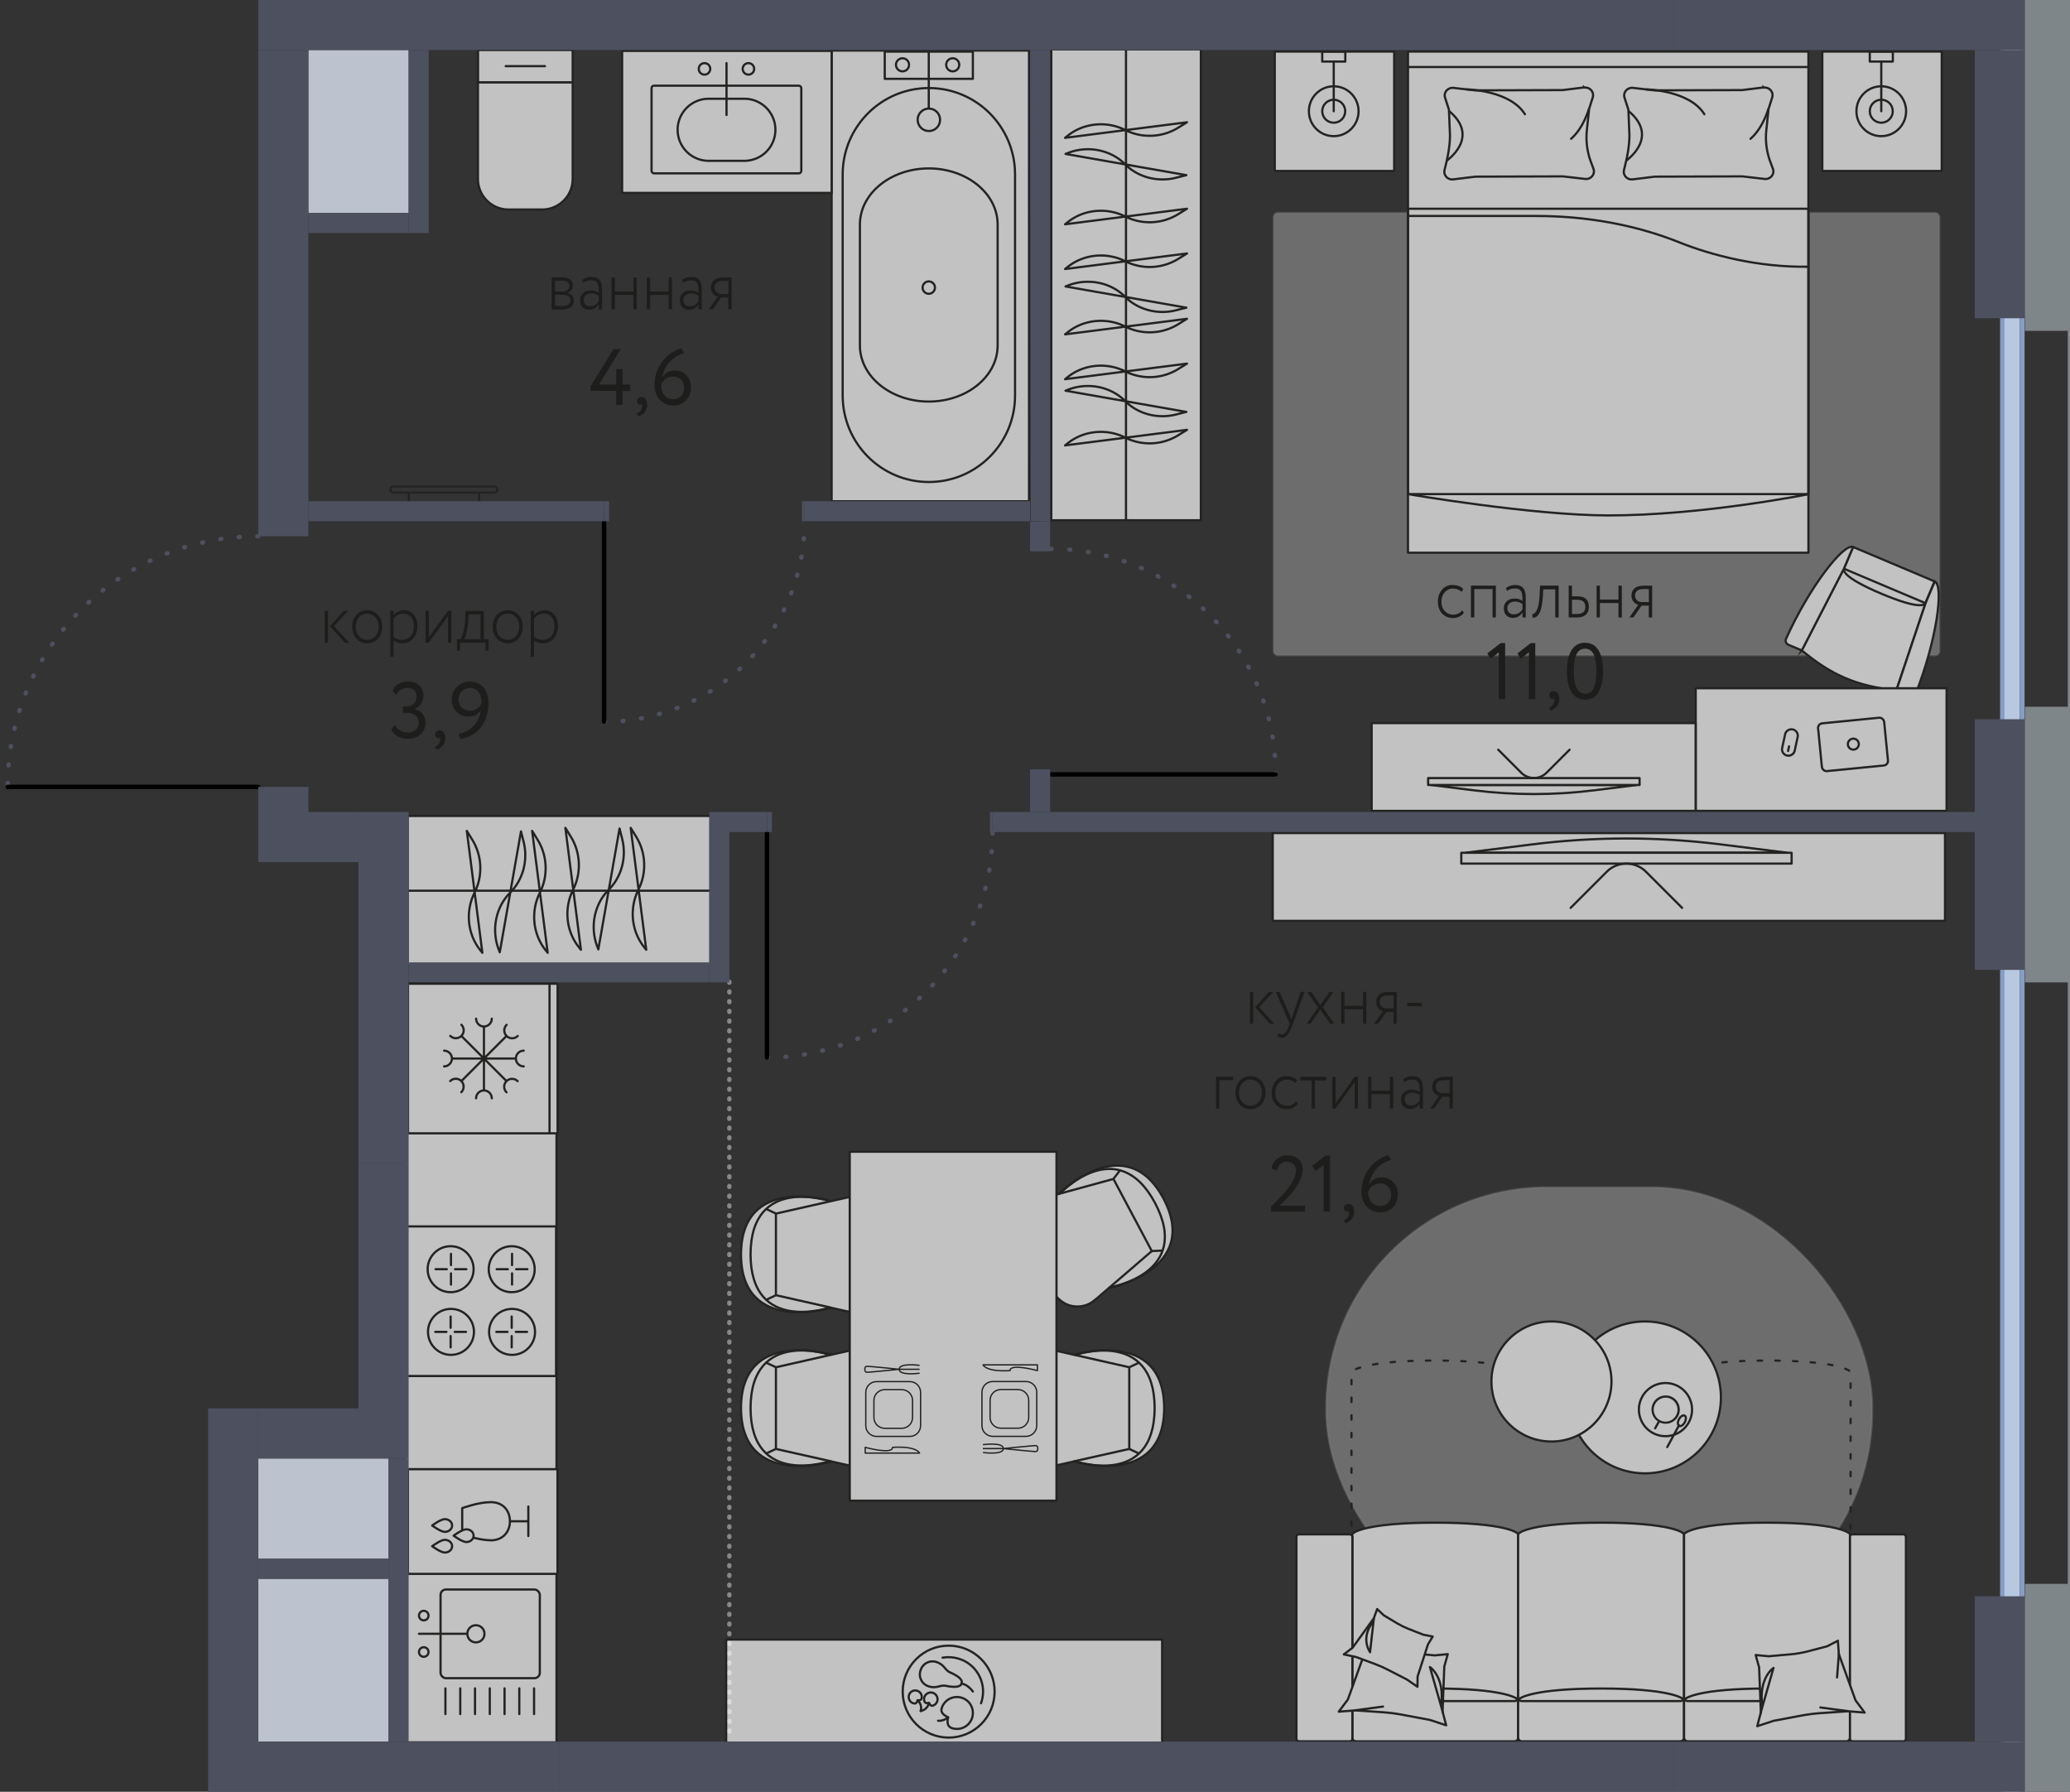 <svg version="1.1" xmlns="http://www.w3.org/2000/svg" xmlns:xlink="http://www.w3.org/1999/xlink" viewBox="192.734 391.75 234.166 202.67"><rect x="192.734" y="391.75" width="234.166" height="202.67" fill="#333333" stroke="none"/><path fill="none" stroke-width="0" d="M221.95 391.75v57.264l-29.216.97v31.841l29.216 1.358v6.077h11.34v61.79h-17.01v43.37H426.9V391.75H221.95z"></path><path fill="none" stroke-width="0" d="M310.98 395.7h-84.77v53.29h-.3v36.32h11.33v105.16h182.37V395.7H310.98z"></path><clipPath id="a"><path fill="none" stroke-width="0" d="M221.95 391.75v57.264l-29.216.97v31.841l29.216 1.358v6.077h11.34v61.79h-17.01v43.37H426.9V391.75H221.95z"></path></clipPath><g data-name="Layer 1" clip-path="url(#a)"><path fill="none" stroke="#878787" stroke-dasharray="0 0 0 0 0 0 .1 1" stroke-linecap="round" stroke-linejoin="round" stroke-width=".5" d="M275.24 502.8v85.67" data-name="зоны"></path><g data-name="мебель" opacity=".7"><g data-name="ковры" fill="#fff" stroke="#9d9d9c" stroke-miterlimit="10" stroke-width=".25"><rect x="342.77" y="526.06" width="61.75" height="50.23" rx="24.92" ry="24.92" opacity=".4"></rect><rect x="336.83" y="415.85" width="75.28" height="50.01" rx=".46" ry=".46" opacity=".4"></rect></g><g data-name="мебель-2"><path fill="#fff" stroke="#1d1d1b" stroke-miterlimit="10" stroke-width=".25" d="M311.66 397.33h16.92v53.27h-16.92z"></path><path fill="none" stroke="#1d1d1b" stroke-miterlimit="10" stroke-width=".25" d="M320.11 450.59v-53.27"></path><path d="m313.27 435.94 13.67 2.4-1.19.3c-2.07.52-4.29-.07-5.73-1.52h0c-1.61-1.63-4.17-2.15-6.39-1.32l-.36.14Zm-.05-1.3 13.79-1.76-1.02.63a6.164 6.164 0 0 1-5.96.25h0c-2.1-1.06-4.71-.81-6.51.64l-.3.24h0Zm0 7.49 13.79-1.76-1.02.63a6.164 6.164 0 0 1-5.96.25h0c-2.1-1.06-4.71-.81-6.51.64l-.3.24h0Zm0-12.56 13.79-1.76-1.02.63a6.164 6.164 0 0 1-5.96.25h0c-2.1-1.06-4.71-.81-6.51.64l-.3.24h0Zm.05-5.42 13.67 2.4-1.19.3c-2.07.52-4.29-.07-5.73-1.52h0c-1.61-1.63-4.17-2.15-6.39-1.32l-.36.14Zm0-14.99 13.67 2.4-1.19.3c-2.07.52-4.29-.07-5.73-1.52h0c-1.61-1.63-4.17-2.15-6.39-1.32l-.36.14Zm-.05-1.82 13.79-1.76-1.02.63a6.164 6.164 0 0 1-5.96.25h0c-2.1-1.06-4.71-.81-6.51.64l-.3.24h0Zm0 14.84 13.79-1.76-1.02.63a6.164 6.164 0 0 1-5.96.25h0c-2.1-1.06-4.71-.81-6.51.64l-.3.24h0Zm0-5.06 13.79-1.76-1.02.63a6.164 6.164 0 0 1-5.96.25h0c-2.1-1.06-4.71-.81-6.51.64l-.3.24h0Z" fill="#fff" stroke="#1d1d1b" stroke-linecap="round" stroke-linejoin="round" stroke-width=".25"></path><path fill="#fff" stroke="#1d1d1b" stroke-miterlimit="10" stroke-width=".25" d="M216.32 489.41h16.92v61.52h-16.92z"></path><path fill="none" stroke="#1d1d1b" stroke-miterlimit="10" stroke-width=".25" d="M224.78 489.41v61.52"></path><path d="m231.62 508.32-13.67-2.4 1.19-.3c2.07-.52 4.29.07 5.73 1.52h0c1.61 1.63 4.17 2.15 6.39 1.32l.36-.14Zm.06 1.3-13.79 1.76 1.02-.63c1.78-1.1 4.08-1.2 5.96-.25h0c2.1 1.06 4.71.81 6.51-.64l.3-.24h0Zm0-7.5-13.79 1.76 1.02-.63c1.78-1.1 4.08-1.2 5.96-.25h0c2.1 1.06 4.71.81 6.51-.64l.3-.24h0Zm0 12.57-13.79 1.76 1.02-.63c1.78-1.1 4.08-1.2 5.96-.25h0c2.1 1.06 4.71.81 6.51-.64l.3-.24h0Zm-.06 5.42-13.67-2.4 1.19-.3c2.07-.52 4.29.07 5.73 1.52h0c1.61 1.63 4.17 2.15 6.39 1.32l.36-.14Zm0 14.98-13.67-2.4 1.19-.3c2.07-.52 4.29.07 5.73 1.52h0c1.61 1.63 4.17 2.15 6.39 1.32l.36-.14Zm.06 1.83-13.79 1.76 1.02-.63c1.78-1.1 4.08-1.2 5.96-.25h0c2.1 1.06 4.71.81 6.51-.64l.3-.24h0Zm0-14.85-13.79 1.76 1.02-.63c1.78-1.1 4.08-1.2 5.96-.25h0c2.1 1.06 4.71.81 6.51-.64l.3-.24h0Zm0 5.07-13.79 1.76 1.02-.63c1.78-1.1 4.08-1.2 5.96-.25h0c2.1 1.06 4.71.81 6.51-.64l.3-.24h0Z" fill="#fff" stroke="#1d1d1b" stroke-linecap="round" stroke-linejoin="round" stroke-width=".25"></path><path fill="#fff" stroke="#1d1d1b" stroke-linejoin="round" stroke-width=".25" d="M352.01 397.58h45.3v56.69h-45.3z"></path><path fill="none" stroke="#1d1d1b" stroke-miterlimit="10" stroke-width=".25" d="M352.01 415.36h45.3v32.28h-45.3z"></path><path d="m392.23 401.64-2.43.3h-.11l-9.69.03h-.11l-2.43-.28c-.64-.07-1.15.52-.95 1.12l.4 1.24c.03.08.04.17.04.26l.11 2.71c0 1.27-.25 2.5-.56 3.73l-.05.22c-.15.59.35 1.14.97 1.07l2.51-.31h.11l9.69-.03h.11l2.51.29c.62.07 1.12-.48.97-1.07l-.31-.84a7.921 7.921 0 0 1-.46-3.64c.11-1.06.23-2.17.23-2.17 0-.09.01-.17.04-.26l.39-1.24c.19-.6-.32-1.19-.96-1.11l-.02-.02Z" fill="#fff" stroke="#1d1d1b" stroke-miterlimit="10" stroke-width=".25"></path><path d="M378.97 401.86s4.88.09 6.57 2.81" fill="none" stroke="#1d1d1b" stroke-linecap="round" stroke-miterlimit="10" stroke-width=".25"></path><path d="M376.68 409.93s3.87-2.65.27-5.63" fill="none" stroke="#1d1d1b" stroke-miterlimit="10" stroke-width=".25"></path><path d="M392.76 404.12s-.59 2.1-2 3.33" fill="none" stroke="#1d1d1b" stroke-linecap="round" stroke-miterlimit="10" stroke-width=".25"></path><path d="m371.93 401.64-2.43.3h-.11l-9.69.03h-.11l-2.43-.28c-.64-.07-1.15.52-.95 1.12l.4 1.24c.03.08.04.17.04.26l.11 2.71c0 1.27-.25 2.5-.56 3.73l-.05.22c-.15.59.35 1.14.97 1.07l2.51-.31h.11l9.69-.03h.11l2.51.29c.62.07 1.12-.48.97-1.07l-.31-.84a7.921 7.921 0 0 1-.46-3.64c.11-1.06.23-2.17.23-2.17 0-.09.01-.17.04-.26l.39-1.24c.19-.6-.32-1.19-.96-1.11l-.02-.02Z" fill="#fff" stroke="#1d1d1b" stroke-miterlimit="10" stroke-width=".25"></path><path d="M358.67 401.86s4.88.09 6.57 2.81" fill="none" stroke="#1d1d1b" stroke-linecap="round" stroke-miterlimit="10" stroke-width=".25"></path><path d="M356.38 409.93s3.87-2.65.27-5.63" fill="none" stroke="#1d1d1b" stroke-miterlimit="10" stroke-width=".25"></path><path d="M372.46 404.12s-.59 2.1-2 3.33" fill="none" stroke="#1d1d1b" stroke-linecap="round" stroke-miterlimit="10" stroke-width=".25"></path><path d="M397.36 421.92c-5.74.09-11.05-1.31-14.66-2.76-4.99-2-10.55-2.98-16.16-2.98h-14.53m0-16.85h45.3m-45.3 48.31s14 2.4 22.65 2.41c10.65.01 22.7-2.41 22.7-2.41" fill="none" stroke="#1d1d1b" stroke-miterlimit="10" stroke-width=".25"></path><path fill="#fff" stroke="#1d1d1b" stroke-linejoin="round" stroke-width=".25" d="M398.88 397.58h13.51v13.51h-13.51z"></path><ellipse cx="405.55" cy="404.33" rx="2.81" ry="2.82" fill="none" stroke="#1d1d1b" stroke-miterlimit="10" stroke-width=".25"></ellipse><circle cx="405.55" cy="404.33" r="1.3" fill="none" stroke="#1d1d1b" stroke-miterlimit="10" stroke-width=".25"></circle><path fill="none" stroke="#1d1d1b" stroke-linecap="round" stroke-linejoin="round" stroke-width=".25" d="M405.55 398.71v5.62"></path><path fill="none" stroke="#1d1d1b" stroke-linejoin="round" stroke-width=".25" d="M404.25 397.58h2.61v1.13h-2.61z"></path><path fill="#fff" stroke="#1d1d1b" stroke-linejoin="round" stroke-width=".25" d="M336.94 397.58h13.51v13.51h-13.51z"></path><ellipse cx="343.61" cy="404.33" rx="2.81" ry="2.82" fill="none" stroke="#1d1d1b" stroke-miterlimit="10" stroke-width=".25"></ellipse><circle cx="343.61" cy="404.33" r="1.3" fill="none" stroke="#1d1d1b" stroke-miterlimit="10" stroke-width=".25"></circle><path fill="none" stroke="#1d1d1b" stroke-linecap="round" stroke-linejoin="round" stroke-width=".25" d="M343.61 398.71v5.62"></path><path fill="none" stroke="#1d1d1b" stroke-linejoin="round" stroke-width=".25" d="M342.31 397.58h2.61v1.13h-2.61z"></path><path fill="#fff" stroke="#1d1d1b" stroke-miterlimit="10" stroke-width=".25" d="M238.85 484.04h34.25v16.92h-34.25z"></path><path fill="none" stroke="#1d1d1b" stroke-miterlimit="10" stroke-width=".25" d="M273.1 492.5h-34.25"></path><path d="m265.84 499.18-1.76-13.79.63 1.02c1.1 1.78 1.2 4.08.25 5.96-1.06 2.1-.81 4.71.64 6.51l.24.3Zm-5.42-.05 2.4-13.67.3 1.19c.52 2.07-.07 4.29-1.52 5.73-1.62 1.61-2.15 4.17-1.32 6.39l.14.36Zm-1.97.05-1.76-13.79.63 1.02c1.1 1.78 1.2 4.08.25 5.96-1.06 2.1-.81 4.71.64 6.51l.24.3Zm-3.76.34-1.76-13.79.63 1.02c1.1 1.78 1.2 4.08.25 5.96-1.06 2.1-.81 4.71.64 6.51l.24.3Zm-5.42-.06 2.4-13.67.3 1.19c.52 2.07-.07 4.29-1.52 5.73-1.62 1.61-2.15 4.17-1.32 6.39l.14.36Zm-1.97.06-1.76-13.79.63 1.02c1.1 1.78 1.2 4.08.25 5.96-1.06 2.1-.81 4.71.64 6.51l.24.3Z" fill="#fff" stroke="#1d1d1b" stroke-linejoin="round" stroke-width=".25"></path><path d="M345.72 588.28c0 .24.19.43.42.43h17.93c.23 0 .42-.19.42-.43v-4.21s-.02-.06-.07-.11c.04-.07.07-.14.07-.23v-18.42c0-.24-1.66-1.33-9.38-1.33s-9.38 1.09-9.38 1.33v18.42c0 .08.03.16.07.23-.05.04-.07.08-.07.11v4.21h-.01Z" fill="#fff" stroke-width="0"></path><path d="M355.1 563.98c7.72 0 9.38 1.09 9.38 1.33v18.42c0 .24-.19.43-.42.43h-17.93c-.23 0-.42-.19-.42-.43v-18.42c0-.24 1.66-1.33 9.38-1.33h.01Z" fill="none" stroke="#1d1d1b" stroke-miterlimit="10" stroke-width=".25"></path><path d="M355.1 582.74c7.72 0 9.38 1.09 9.38 1.33v4.21c0 .24-.19.43-.42.43h-17.93c-.23 0-.42-.19-.42-.43v-4.21c0-.24 1.66-1.33 9.38-1.33h.01Z" fill="none" stroke="#1d1d1b" stroke-miterlimit="10" stroke-width=".25"></path><path d="M364.48 588.28c0 .24.19.43.42.43h17.93c.23 0 .42-.19.42-.43v-4.21s-.02-.06-.07-.11c.04-.07.07-.14.07-.23v-18.42c0-.24-1.66-1.33-9.38-1.33s-9.38 1.09-9.38 1.33v18.42c0 .08.03.16.07.23-.05.04-.07.08-.07.11v4.21h-.01Z" fill="#fff" stroke-width="0"></path><path d="M373.86 563.98c7.72 0 9.38 1.09 9.38 1.33v18.42c0 .24-.19.43-.42.43h-17.93c-.23 0-.42-.19-.42-.43v-18.42c0-.24 1.66-1.33 9.38-1.33h.01Z" fill="none" stroke="#1d1d1b" stroke-miterlimit="10" stroke-width=".25"></path><path d="M373.86 582.74c7.72 0 9.38 1.09 9.38 1.33v4.21c0 .24-.19.43-.42.43h-17.93c-.23 0-.42-.19-.42-.43v-4.21c0-.24 1.66-1.33 9.38-1.33h.01Z" fill="none" stroke="#1d1d1b" stroke-miterlimit="10" stroke-width=".25"></path><path d="M383.25 588.28c0 .24.19.43.42.43h17.93c.23 0 .42-.19.42-.43v-4.21s-.02-.06-.07-.11c.04-.07.07-.14.07-.23v-18.42c0-.24-1.66-1.33-9.38-1.33s-9.38 1.09-9.38 1.33v18.42c0 .08.03.16.07.23-.05.04-.07.08-.07.11v4.21h-.01Z" fill="#fff" stroke-width="0"></path><path d="M392.63 563.98c7.72 0 9.38 1.09 9.38 1.33v18.42c0 .24-.19.43-.42.43h-17.93c-.23 0-.42-.19-.42-.43v-18.42c0-.24 1.66-1.33 9.38-1.33h.01Z" fill="none" stroke="#1d1d1b" stroke-miterlimit="10" stroke-width=".25"></path><path d="M392.63 582.74c7.72 0 9.38 1.09 9.38 1.33v4.21c0 .24-.19.43-.42.43h-17.93c-.23 0-.42-.19-.42-.43v-4.21c0-.24 1.66-1.33 9.38-1.33h.01Z" fill="none" stroke="#1d1d1b" stroke-miterlimit="10" stroke-width=".25"></path><rect x="402.01" y="565.3" width="6.33" height="23.41" rx=".28" ry=".28" fill="#fff" stroke="#1d1d1b" stroke-miterlimit="10" stroke-width=".25"></rect><rect x="339.39" y="565.3" width="6.33" height="23.41" rx=".28" ry=".28" fill="#fff" stroke="#1d1d1b" stroke-miterlimit="10" stroke-width=".25"></rect><path d="m347.21 577.24-.11 1.5-1.89 5.24-1.03 1.38 1.88-.15 3.07.21c.76.05 1.51.15 2.26.29l3.09.58 1.85.61-.39-1.49h-.02l.2-5.2h.01l.38-1.36-1.47.14-2.5-.22c-.61-.05-1.21-.16-1.8-.3l-2.32-.61-1.22-.63.01.01Z" fill="#fff" stroke="#1d1d1b" stroke-linecap="round" stroke-linejoin="round" stroke-width=".25"></path><path d="m355.95 585.41-1.46-5.1s1.73 1.1 1.26 4.38" fill="#fff" stroke="#1d1d1b" stroke-linecap="round" stroke-linejoin="round" stroke-width=".25"></path><path fill="none" stroke="#1d1d1b" stroke-linecap="round" stroke-linejoin="round" stroke-width=".25" d="m346.07 585.2 3.12-.42"></path><path d="m400.64 577.34.11 1.5 1.89 5.24 1.03 1.38-1.88-.15-3.07.21c-.76.05-1.51.15-2.26.29l-3.09.58-1.85.61.39-1.49h.02l-.2-5.2h-.01l-.38-1.36 1.47.14 2.5-.22c.61-.05 1.21-.16 1.8-.3l2.32-.61 1.22-.63-.01.01Z" fill="#fff" stroke="#1d1d1b" stroke-linecap="round" stroke-linejoin="round" stroke-width=".25"></path><path fill="none" stroke="#1d1d1b" stroke-linecap="round" stroke-linejoin="round" stroke-width=".25" d="m400.55 581.48.2-2.64"></path><path d="m391.9 585.51 1.46-5.1s-1.73 1.1-1.26 4.38" fill="#fff" stroke="#1d1d1b" stroke-linecap="round" stroke-linejoin="round" stroke-width=".25"></path><path fill="none" stroke="#1d1d1b" stroke-linecap="round" stroke-linejoin="round" stroke-width=".25" d="m401.78 585.3-3.12-.42"></path><path d="m348.52 573.76-.38 1.04-2.39 3.32-1 .76 1.37.29 2.14.79c.53.2 1.05.43 1.55.69l2.08 1.07 1.19.82.02-1.14h-.01l1.18-3.65h0l.54-.89-1.07-.21-1.73-.68c-.42-.17-.83-.37-1.22-.6l-1.53-.92-.74-.7v.01Z" fill="#fff" stroke="#1d1d1b" stroke-linecap="round" stroke-linejoin="round" stroke-width=".25"></path><path d="m348.15 574.8-.43 3.83s-1.18-1.59.39-3.51" fill="#fff" stroke="#1d1d1b" stroke-linecap="round" stroke-linejoin="round" stroke-width=".25"></path><path d="M402.08 564.73v-17.76c0-.12-.42-.45-1.8-.75-.35-.08-.75-.15-1.23-.22-1.43-.2-3.47-.36-6.38-.36h0c-2.42 0-4.24.11-5.61.26s-2.27.35-2.86.54c-.15.05-.27.1-.38.14-.4.17-.58.17-.58.17l-.36-.12c-.28-.13-.71-.28-1.37-.42-.35-.08-.75-.15-1.23-.22-1.43-.2-3.47-.36-6.38-.36h-.1c-2.9 0-4.95.15-6.38.36-.48.07-.88.14-1.23.22-.78.17-1.25.35-1.51.5-.14.04-.22.04-.22.04s-.26-.08-.96-.31c-.58-.19-1.49-.39-2.86-.54-1.37-.15-3.19-.26-5.61-.26-2.9 0-4.95.15-6.38.36-.48.07-.88.14-1.23.22-1.38.3-1.8.64-1.8.75v17.76" fill="none" stroke="#1d1d1b" stroke-dasharray="0 0 0 0 0 0 .5 1.5" stroke-linecap="round" stroke-linejoin="round" stroke-width=".25"></path><path d="m288.84 544.52-2.04.46s-10.22-3.11-10.24 6.04c.02 9.15 10.24 6.04 10.24 6.04l2.04.46c.98.22 1.96-.07 2.68-.72.72-.64 1.07-1.66 1.07-2.67v-6.22c0-1.01-.35-2.03-1.07-2.67-.72-.64-1.69-.94-2.68-.72Z" fill="#fff" stroke="#1d1d1b" stroke-miterlimit="10" stroke-width=".25"></path><path fill="none" stroke="#1d1d1b" stroke-miterlimit="10" stroke-width=".25" d="m280.51 546.4-1.09-.51m7.23 11.12s-9 3.09-9.01-6c.02-9.09 9.01-6 9.01-6"></path><path fill="none" stroke="#1d1d1b" stroke-miterlimit="10" stroke-width=".25" d="m286.79 557.05-6.28-1.41v-9.24l6.28-1.42m-6.28 10.66-1.09.51"></path><path d="m312.15 557.52 2.04-.46s10.22 3.11 10.24-6.04c-.02-9.15-10.24-6.04-10.24-6.04l-2.04-.46c-.98-.22-1.96.07-2.68.72-.72.64-1.07 1.66-1.07 2.67v6.22c0 1.01.35 2.03 1.07 2.67.72.64 1.69.94 2.68.72Z" fill="#fff" stroke="#1d1d1b" stroke-miterlimit="10" stroke-width=".25"></path><path fill="none" stroke="#1d1d1b" stroke-miterlimit="10" stroke-width=".25" d="m320.48 555.64 1.09.51m-7.23-11.13s9-3.09 9.01 6c-.02 9.09-9.01 6-9.01 6"></path><path fill="none" stroke="#1d1d1b" stroke-miterlimit="10" stroke-width=".25" d="m314.19 544.98 6.29 1.42v9.24l-6.29 1.41m6.29-10.65 1.09-.51"></path><path d="m288.84 527.14-2.04.46s-10.22-3.11-10.24 6.04c.02 9.15 10.24 6.04 10.24 6.04l2.04.46c.98.22 1.96-.07 2.68-.72.72-.64 1.07-1.66 1.07-2.67v-6.22c0-1.01-.35-2.03-1.07-2.67-.72-.64-1.69-.94-2.68-.72Z" fill="#fff" stroke="#1d1d1b" stroke-miterlimit="10" stroke-width=".25"></path><path fill="none" stroke="#1d1d1b" stroke-miterlimit="10" stroke-width=".25" d="m280.51 529.02-1.09-.52m7.23 11.13s-9 3.09-9.01-6c.02-9.09 9.01-6 9.01-6"></path><path fill="none" stroke="#1d1d1b" stroke-miterlimit="10" stroke-width=".25" d="m286.79 539.67-6.28-1.42v-9.23l6.28-1.42m-6.28 10.65-1.09.52"></path><path d="m316.56 538.83 1.59-1.37s10.48-2.05 6.2-10.14c-4.31-8.07-11.87-.52-11.87-.52l-2.02.55c-.97.27-1.69.98-2.03 1.89-.33.91-.16 1.97.31 2.86l1.46 2.74 1.46 2.74c.48.89 1.26 1.63 2.2 1.86s1.94.03 2.7-.62v.01Z" fill="#fff" stroke="#1d1d1b" stroke-miterlimit="10" stroke-width=".25"></path><path fill="none" stroke="#1d1d1b" stroke-miterlimit="10" stroke-width=".25" d="m323.03 533.26 1.21-.06m-11.61-6.43s6.49-6.96 10.77 1.06c4.26 8.03-5.14 9.53-5.14 9.53"></path><path fill="none" stroke="#1d1d1b" stroke-miterlimit="10" stroke-width=".25" d="m312.48 526.8 6.21-1.7 4.34 8.16-4.88 4.2m.54-12.36.73-.96"></path><path fill="#fff" stroke="#1d1d1b" stroke-linejoin="round" stroke-width=".25" d="M288.86 522.02h23.39v39.47h-23.39z"></path><path d="M305.03 554.21c-.67 0-1.21-.54-1.21-1.21v-3.77c0-.67.54-1.21 1.21-1.21h3.77c.67 0 1.21.54 1.21 1.21V553c0 .67-.54 1.21-1.21 1.21h-3.77Z" fill="#fff" stroke-width="0"></path><path d="M308.8 548.09c.63 0 1.14.51 1.14 1.14V553c0 .63-.51 1.14-1.14 1.14h-3.77c-.63 0-1.14-.51-1.14-1.14v-3.77c0-.63.51-1.14 1.14-1.14h3.77m0-.15h-3.77c-.71 0-1.29.58-1.29 1.29V553c0 .71.58 1.29 1.29 1.29h3.77c.71 0 1.29-.58 1.29-1.29v-3.77c0-.71-.58-1.29-1.29-1.29Z" fill="#1d1d1b" stroke-width="0"></path><path d="M305.95 548.93h1.94c.67 0 1.21.54 1.21 1.21v1.94c0 .67-.54 1.21-1.21 1.21h-1.93c-.67 0-1.21-.54-1.21-1.21v-1.93c0-.67.54-1.21 1.21-1.21l-.01-.01Z" fill="#fff" stroke-width="0"></path><path d="M307.89 549c.63 0 1.14.51 1.14 1.14v1.94c0 .63-.51 1.14-1.14 1.14h-1.94c-.63 0-1.14-.51-1.14-1.14v-1.94c0-.63.51-1.14 1.14-1.14h1.94m0-.15h-1.94c-.71 0-1.29.58-1.29 1.29v1.94c0 .71.58 1.29 1.29 1.29h1.94c.71 0 1.29-.58 1.29-1.29v-1.94c0-.71-.58-1.29-1.29-1.29Z" fill="#1d1d1b" stroke-width="0"></path><path d="M310.09 546.13h-6.15s.31.82 3.06.65c-.03-.86 3.09 0 3.09 0v-.65Zm-6.1 9.92s2.25.3 2.25-.45h-2.25" fill="#fff" stroke="#1d1d1b" stroke-linecap="round" stroke-linejoin="round" stroke-width=".15"></path><path d="M303.99 555.15s2.25-.3 2.25.45h-2.25m2.25 0s3.33.34 3.63.34.26-.34.26-.34.04-.34-.26-.34-3.63.34-3.63.34Z" fill="#fff" stroke="#1d1d1b" stroke-linecap="round" stroke-linejoin="round" stroke-width=".15"></path><path d="M291.9 548.02h3.77c.67 0 1.21.54 1.21 1.21V553c0 .67-.54 1.21-1.21 1.21h-3.77c-.67 0-1.21-.54-1.21-1.21v-3.77c0-.67.54-1.21 1.21-1.21Z" fill="#fff" stroke-width="0"></path><path d="M295.66 548.1c.63 0 1.14.51 1.14 1.14v3.77c0 .63-.51 1.14-1.14 1.14h-3.77c-.63 0-1.14-.51-1.14-1.14v-3.77c0-.63.51-1.14 1.14-1.14h3.77m0-.15h-3.77c-.71 0-1.29.58-1.29 1.29v3.77c0 .71.58 1.29 1.29 1.29h3.77c.71 0 1.29-.58 1.29-1.29v-3.77c0-.71-.58-1.29-1.29-1.29Z" fill="#1d1d1b" stroke-width="0"></path><rect x="291.6" y="548.94" width="4.36" height="4.36" rx="1.21" ry="1.21" fill="#fff" stroke-width="0"></rect><path d="M294.75 549.01c.63 0 1.14.51 1.14 1.14v1.94c0 .63-.51 1.14-1.14 1.14h-1.94c-.63 0-1.14-.51-1.14-1.14v-1.94c0-.63.51-1.14 1.14-1.14h1.94m0-.15h-1.94c-.71 0-1.29.58-1.29 1.29v1.94c0 .71.58 1.29 1.29 1.29h1.94c.71 0 1.29-.58 1.29-1.29v-1.94c0-.71-.58-1.29-1.29-1.29Z" fill="#1d1d1b" stroke-width="0"></path><path d="M290.61 556.11h6.15s-.31-.82-3.06-.65c.03.86-3.09 0-3.09 0v.65Zm6.09-9.93s-2.25-.3-2.25.45h2.25m0 .45s-2.25.3-2.25-.45h2.25" fill="#fff" stroke="#1d1d1b" stroke-linecap="round" stroke-linejoin="round" stroke-width=".15"></path><path d="M294.46 546.63s-3.33-.34-3.63-.34-.26.34-.26.34-.04.34.26.34 3.63-.34 3.63-.34Z" fill="#fff" stroke="#1d1d1b" stroke-linecap="round" stroke-linejoin="round" stroke-width=".15"></path><path d="m410.55 459.95 1.03-2.44-9.22-3.89-1.03 2.44-4.78 9.25c3.45 2.86 6.24 4.04 10.7 4.52h.01l3.28-9.88h.01Z" fill="#fff" stroke-width="0"></path><path d="M396.55 465.31c3.45 2.86 6.24 4.04 10.7 4.52h.01l3.3-9.85-9.25-3.91-4.76 9.24Z" fill="none" stroke="#1d1d1b" stroke-miterlimit="10" stroke-width=".25"></path><path d="M405.55 458.9c-4.38-1.85-4.3-2.65-4.22-2.84l1.03-2.44 9.22 3.89-1.03 2.44c-.08.2-.62.8-5-1.05Z" fill="none" stroke="#1d1d1b" stroke-linejoin="round" stroke-width=".25"></path><path d="M411.6 457.52c1.07.45.19 6.77-2.15 12.67-.11.27-.41.39-.68.28l-1.51-.64 3.3-9.85 1.04-2.46Zm-9.24-3.9c-1.07-.45-4.98 4.58-7.58 10.38-.12.26 0 .57.27.68l1.51.64 4.76-9.24 1.04-2.46Z" fill="#fff" stroke="#1d1d1b" stroke-miterlimit="10" stroke-width=".25"></path><path fill="#fff" stroke="#1d1d1b" stroke-linejoin="round" stroke-width=".25" d="M384.56 469.6h28.38v13.87h-28.38z"></path><rect x="398.6" y="473.237" width="7.51" height="5.43" rx=".52" ry=".52" transform="rotate(-5.64 402.355 475.952)" fill="#fff" stroke="#1d1d1b" stroke-linejoin="round" stroke-width=".25"></rect><circle cx="402.39" cy="475.92" r=".62" fill="#fff" stroke="#1d1d1b" stroke-linejoin="round" stroke-width=".25"></circle><path d="M395.05 477.22c-.05 0-.1 0-.15-.02-.19-.04-.35-.15-.46-.32s-.14-.36-.1-.55l.33-1.53c.07-.33.37-.57.71-.57.05 0 .1 0 .15.02.39.08.64.47.56.86l-.33 1.53c-.07.33-.37.57-.71.57v.01Z" fill="#fff" stroke-width="0"></path><path d="M395.38 474.36s.09 0 .13.01c.32.07.53.39.46.72l-.33 1.53c-.06.28-.31.48-.59.48-.04 0-.09 0-.13-.01a.602.602 0 0 1-.38-.26.56.56 0 0 1-.08-.45l.33-1.53c.06-.28.31-.48.59-.48m0-.25c-.39 0-.75.27-.83.67l-.33 1.53a.847.847 0 0 0 .83 1.03c.39 0 .75-.27.83-.67l.33-1.53a.847.847 0 0 0-.83-1.03Z" fill="#1d1d1b" stroke-width="0"></path><path fill="none" stroke="#1d1d1b" stroke-linecap="round" stroke-miterlimit="10" stroke-width=".25" d="m395.01 476.69.11-.52"></path><path fill="#fff" stroke="#1d1d1b" stroke-linejoin="round" stroke-width=".25" d="M347.9 473.54h36.65v9.93H347.9z"></path><path d="M373.08 481.14c-4.53.57-9.11.57-13.64 0l-4.82-.6h23.29l-4.82.6h-.01Z" fill="#fff" stroke="#1d1d1b" stroke-miterlimit="10" stroke-width=".25"></path><path d="M378.21 480.54v-.78h-23.92v.78h23.92Z" fill="#fff" stroke="#1d1d1b" stroke-linejoin="round" stroke-width=".25"></path><path d="m370.29 476.55-2.61 2.61c-.79.79-2.06.79-2.85 0l-2.61-2.61" fill="none" stroke="#1d1d1b" stroke-linecap="round" stroke-miterlimit="10" stroke-width=".25"></path><path fill="#fff" stroke="#1d1d1b" stroke-linejoin="round" stroke-width=".25" d="M336.71 485.98h76.05v9.93h-76.05zm-61.83 91.22h49.32v11.68h-49.32z"></path><path d="M366.06 487.26c7.08-.89 14.24-.89 21.32 0l7.53.94h-36.38l7.53-.94Z" fill="#fff" stroke="#1d1d1b" stroke-miterlimit="10" stroke-width=".25"></path><path d="M358.04 488.21v1.22h37.37v-1.22h-37.37Z" fill="#fff" stroke="#1d1d1b" stroke-linejoin="round" stroke-width=".25"></path><path d="m370.41 494.44 4.08-4.08a3.145 3.145 0 0 1 4.45 0l4.08 4.08" fill="none" stroke="#1d1d1b" stroke-linecap="round" stroke-miterlimit="10" stroke-width=".25"></path><circle cx="300.05" cy="583.09" r="5.2" fill="#fff" stroke="#1d1d1b" stroke-miterlimit="10" stroke-width=".25"></circle><path d="M299.36 579.25c1.21-.21 2.51.15 3.44 1.08 1.1 1.1 1.41 2.7.91 4.08" fill="#fff" stroke="#1d1d1b" stroke-linecap="round" stroke-miterlimit="10" stroke-width=".25"></path><path d="M299.27 584.94c.31-.95 1.33-1.46 2.28-1.15s1.46 1.33 1.15 2.28-1.33 1.46-2.28 1.15c-.47-.16-.59-.6-.43-1.22-.58-.29-.88-.59-.72-1.07v.01Z" fill="#fff" stroke="#1d1d1b" stroke-linecap="round" stroke-linejoin="round" stroke-width=".25"></path><path d="M298.85 586.38s.5.11 1.14-.37" fill="none" stroke="#1d1d1b" stroke-linecap="round" stroke-linejoin="round" stroke-width=".25"></path><path d="M299.71 582.43c.5.1 1.62.29 1.79-.24v-.03s.02-.01.02-.02c.17-.53-.85-1.02-1.32-1.23-.57-.25-.64-.88-1.54-1.17a1.41 1.41 0 0 0-1.78.92v.03l-.02.02c-.24.75.17 1.54.92 1.78.9.29 1.32-.18 1.93-.06v0Z" fill="#fff" stroke="#1d1d1b" stroke-linecap="round" stroke-linejoin="round" stroke-width=".25"></path><path d="M302.79 583.08s-.58-.83-1.29-.89" fill="none" stroke="#1d1d1b" stroke-linecap="round" stroke-linejoin="round" stroke-width=".25"></path><path d="M297.31 584.2c-.14-.4.07-.83.47-.97s.83.07.97.47-.07.83-.47.97c-.2.07-.35-.05-.45-.3-.27.05-.45.03-.51-.17h-.01Z" fill="#fff" stroke="#1d1d1b" stroke-linecap="round" stroke-linejoin="round" stroke-width=".25"></path><path d="M296.89 585.28s.74-.09.93-.91" fill="none" stroke="#1d1d1b" stroke-linecap="round" stroke-linejoin="round" stroke-width=".25"></path><path d="M296.15 584.43c-.4-.06-.68-.44-.61-.85s.44-.68.85-.61.68.44.61.85c-.03.2-.2.28-.46.25-.08.25-.18.39-.38.36h-.01Z" fill="#fff" stroke="#1d1d1b" stroke-linecap="round" stroke-linejoin="round" stroke-width=".25"></path><path d="M296.88 585.28s.26-.67-.35-1.21" fill="none" stroke="#1d1d1b" stroke-linecap="round" stroke-linejoin="round" stroke-width=".25"></path><circle cx="378.82" cy="549.81" r="8.59" fill="#fff" stroke="#1d1d1b" stroke-miterlimit="10" stroke-width=".25"></circle><circle cx="368.24" cy="548.01" r="6.79" fill="#fff" stroke="#1d1d1b" stroke-miterlimit="10" stroke-width=".25"></circle><path d="M381.14 548.31a2.88 2.88 0 1 1-.001 5.761 2.88 2.88 0 0 1 .001-5.761m0-.25c-1.73 0-3.13 1.4-3.13 3.13s1.4 3.13 3.13 3.13 3.13-1.4 3.13-3.13-1.4-3.13-3.13-3.13Z" fill="#1d1d1b" stroke-width="0"></path><path d="M381.15 549.84c.23 0 .45.06.65.17a1.355 1.355 0 0 1-.65 2.54 1.341 1.341 0 0 1-1.29-.98c-.1-.35-.06-.71.12-1.03.24-.43.69-.7 1.18-.7m0-.25c-.56 0-1.11.3-1.4.82-.43.77-.15 1.75.62 2.18a1.609 1.609 0 0 0 2.18-.62c.43-.77.15-1.75-.62-2.18-.25-.14-.51-.2-.78-.2Z" fill="#1d1d1b" stroke-width="0"></path><path fill="none" stroke="#1d1d1b" stroke-linecap="round" stroke-miterlimit="10" stroke-width=".25" d="m380.38 552.57-.41.74m2.7-.34-1.33 2.46"></path><ellipse cx="382.993" cy="552.454" rx=".66" ry=".37" transform="rotate(-61.55 382.993 552.454)" fill="none" stroke="#1d1d1b" stroke-linecap="round" stroke-miterlimit="10" stroke-width=".25"></ellipse></g></g><g data-name="кухня" opacity=".7" stroke="#1d1d1b" stroke-width=".25"><path fill="#fff" stroke-miterlimit="10" d="M295.96 326.27h17.09v65.48h-17.09zM238.6 502.89h17.09v85.94H238.6z"></path><path d="M240.67 575.03c.3 0 .54-.24.54-.54s-.24-.54-.54-.54-.54.24-.54.54.24.54.54.54Zm0 4.12c.3 0 .54-.24.54-.54s-.24-.54-.54-.54-.54.24-.54.54.24.54.54.54Z" fill="#fff" stroke-miterlimit="10"></path><rect x="242.57" y="571.54" width="11.23" height="10.03" rx=".61" ry=".61" fill="#fff" stroke-miterlimit="10"></rect><path d="M246.57 577.52c.54 0 .97-.43.97-.97s-.43-.97-.97-.97-.97.43-.97.97.43.97.97.97Z" fill="#fff" stroke-miterlimit="10"></path><path fill="none" stroke-linecap="round" stroke-miterlimit="10" d="M243.12 582.72v2.91m1.68-2.91v2.91m1.67-2.91v2.91m1.67-2.91v2.91m1.67-2.91v2.91m1.67-2.91v2.91m1.67-2.91v2.91m-13.02-9.08h5.31"></path><path fill="#fff" stroke-linejoin="round" d="M238.89 503.02h16.92v16.92h-16.92z"></path><path fill="none" stroke-miterlimit="10" d="M254.9 503.02v16.92"></path><path fill="none" stroke-linecap="round" stroke-miterlimit="10" d="M247.48 515.1v-7.24m3.62 3.62h-7.24m1.06 2.56 5.12-5.12m0 5.12-5.12-5.12m-1.95 3.45c.49 0 .89-.4.89-.89s-.4-.89-.89-.89m9.01 0c-.49 0-.89.4-.89.89s.4.89.89.89m-5.39-5.4c0 .49.4.89.89.89s.89-.4.89-.89m0 9.01c0-.49-.4-.89-.89-.89s-.89.4-.89.89m3.45-8.31c-.35.35-.35.91 0 1.26s.91.35 1.26 0m-6.38 6.36c.35-.35.35-.91 0-1.26s-.91-.35-1.26 0m7.63.01c-.35-.35-.91-.35-1.26 0s-.35.91 0 1.26m-6.36-6.38c.35.35.91.35 1.26 0s.35-.91 0-1.26"></path><path fill="#fff" stroke-linecap="round" stroke-linejoin="round" d="M238.88 557.93h16.92v11.84h-16.92z"></path><path d="M248.24 565.97c-1.41 0-3.22-.68-3.22-.68v-2.95s1.81-.68 3.22-.68 2.14.94 2.18 2.11v.1c-.03 1.17-.8 2.11-2.18 2.11v-.01Z" fill="none" stroke-linecap="round" stroke-linejoin="round"></path><path d="M245.48 564.73c.46 0 .83.32.83.72s-.37.72-.83.72-1.43-.72-1.43-.72.97-.72 1.43-.72Z" fill="#fff" stroke-linecap="round" stroke-linejoin="round"></path><path d="M243.05 565.92c.46 0 .83.32.83.72s-.37.72-.83.72-1.43-.72-1.43-.72.97-.72 1.43-.72Zm0-2.34c.46 0 .83.32.83.72s-.37.72-.83.72-1.43-.72-1.43-.72.97-.72 1.43-.72Zm7.38.24h2.07m0 1.67v-3.34" fill="none" stroke-linecap="round" stroke-linejoin="round"></path><path fill="#fff" stroke-linejoin="round" d="M238.72 530.47h16.92v16.92h-16.92z"></path><circle cx="250.62" cy="535.31" r="2.6" fill="none" stroke-miterlimit="10"></circle><circle cx="243.71" cy="535.31" r="2.6" fill="none" stroke-miterlimit="10"></circle><circle cx="250.66" cy="542.4" r="2.6" fill="none" stroke-miterlimit="10"></circle><circle cx="243.75" cy="542.4" r="2.6" fill="none" stroke-miterlimit="10"></circle><path fill="none" stroke-linecap="round" stroke-miterlimit="10" d="M244.17 542.4h1.28m-3.48 0h1.27m.47.47v1.28m0-3.49v1.28m7.41-6.63h1.28m-3.48 0h1.27m.47.47v1.27m0-3.48v1.28m-6.45.46h1.28m-3.48 0h1.27m.47.47v1.27m0-3.48v1.28m7.33 7.55h1.28m-3.48 0h1.27m.47.47v1.28m0-3.49v1.28"></path></g><g data-name="санузел" opacity=".7" stroke="#1d1d1b" stroke-width=".25"><path fill="#fff" stroke-miterlimit="10" d="M241.15 369.42h52.42v22.33h-52.42zm45.66 28.05h22.33v50.98h-22.33z"></path><path d="M288.06 436.49v-25c0-5.4 4.36-9.78 9.75-9.78s9.75 4.38 9.75 9.78v25c0 5.4-4.36 9.78-9.75 9.78s-9.75-4.38-9.75-9.78Z" fill="#fff" stroke-miterlimit="10"></path><path d="M290.01 430.83v-13.69c0-3.5 3.49-6.34 7.79-6.34s7.79 2.84 7.79 6.34v13.69c0 3.5-3.49 6.34-7.79 6.34s-7.79-2.84-7.79-6.34Z" fill="none" stroke-miterlimit="10"></path><circle cx="297.8" cy="424.28" r=".7" fill="none" stroke-miterlimit="10"></circle><path fill="#fff" stroke-linecap="round" stroke-linejoin="round" d="M292.82 397.59h9.97v3.08h-9.97z"></path><path d="M299.77 399.08c0 .41.33.74.74.74s.74-.33.74-.74-.33-.74-.74-.74-.74.33-.74.74Z" fill="none" stroke-linecap="round" stroke-linejoin="round"></path><path d="M294.09 399.08c0 .41.33.74.74.74s.74-.33.74-.74-.33-.74-.74-.74-.74.33-.74.74Z" fill="#fff" stroke-linecap="round" stroke-linejoin="round"></path><path fill="none" stroke-linecap="round" stroke-linejoin="round" d="M297.8 397.59v7.71"></path><path d="M296.54 405.3c0 .7.57 1.27 1.27 1.27s1.27-.57 1.27-1.27-.57-1.27-1.27-1.27-1.27.57-1.27 1.27Z" fill="#fff" stroke-linecap="round" stroke-linejoin="round"></path><path fill="#fff" stroke-miterlimit="10" d="M263.11 397.51h23.7v16.06h-23.7z"></path><rect x="266.44" y="401.44" width="16.94" height="9.92" rx=".28" ry=".28" fill="#fff" stroke-miterlimit="10"></rect><path d="M272.9 402.92h4.04a3.51 3.51 0 0 1 0 7.02h-4.04a3.51 3.51 0 0 1 0-7.02Z" fill="none" stroke-miterlimit="10"></path><path d="M273.08 399.54c0 .36-.29.65-.65.65s-.65-.29-.65-.65.29-.65.65-.65.65.29.65.65Zm4.97 0c0 .36-.29.65-.65.65s-.65-.29-.65-.65.29-.65.65-.65.65.29.65.65Z" fill="#fff" stroke-miterlimit="10"></path><path fill="none" stroke-linecap="round" stroke-miterlimit="10" d="M274.92 398.89v5.87"></path><path d="M257.52 401.05v10.94c0 1.91-1.55 3.46-3.46 3.46h-3.8c-1.91 0-3.46-1.55-3.46-3.46v-10.94h10.72Z" fill="#fff" stroke-linecap="round" stroke-linejoin="round"></path><path fill="#fff" stroke-linecap="round" stroke-linejoin="round" d="M246.81 397.41h10.71v3.65h-10.71z"></path><path fill="none" stroke-linecap="round" stroke-linejoin="round" d="M249.94 399.23h4.44"></path><path fill="none" stroke-linecap="round" stroke-miterlimit="10" d="M238.97 447.56v1.26m7.97-1.26v1.26m-10.03-1.695h0c0-.19.157-.345.35-.345h11.38c.193 0 .35.154.35.345h0c0 .19-.157.345-.35.345h-11.38a.348.348 0 0 1-.35-.345Z"></path></g><g data-name="двери" fill="none" stroke-linecap="round" stroke-linejoin="round" stroke-width=".5"><path d="M183.69 489.26c0 15.66 12.69 28.35 28.35 28.35m9.91-65.2c-15.66 0-28.35 12.69-28.35 28.35m85.9 30.61c14.09 0 25.51-11.42 25.51-25.51m32.03-6.52c0-14.09-11.42-25.51-25.51-25.51m-50.46 19.56c12.52 0 22.68-10.15 22.68-22.68" stroke="#4d505f" stroke-dasharray="0 0 0 0 0 0 .1 2"></path><path stroke="#000" d="M212.03 489.26v28.35m9.92-36.85h-28.34m85.89 5.1v25.51m32.03-32.03h25.51m-75.97-28.63v22.68"></path></g><path d="M236.69 565.16v2.9h-14.74v-11.34h14.74v8.44zm-9.07-167.75h11.34v18.43h-11.34zm0-26.92h11.34v21.26h-11.34zm-5.67 199.84h14.74v18.42h-14.74z" data-name="шахты" fill="#bdc2cf" stroke-width="0"></path><g data-name="окна 2"><path d="M392.63.25v94.71c0 .14.11.25.25.25h33.77v594.21H25.76v-286.9c0-.14-.11-.25-.25-.25H.25V.25h392.38m.25-.25H0v402.52h25.51v287.15H426.9V94.96h-34.02V0Z" fill="#7f868a" stroke-width="0"></path><path d="M385.23 7.65v94.96h34.02v579.4H33.17V394.86H7.66V7.65h377.58m0-2H7.65c-1.1 0-2 .9-2 2v387.21c0 1.1.9 2 2 2h23.51v285.15c0 1.1.9 2 2 2h386.08c1.1 0 2-.9 2-2v-579.4c0-1.1-.9-2-2-2h-32.02V7.65c0-1.1-.9-2-2-2h.02Z" fill="#b7c8e1" stroke-width="0"></path><path fill="none" stroke="#879dc4" stroke-linecap="round" stroke-linejoin="round" stroke-width=".5" d="M33.17 682.02V394.87H7.65V7.65h377.58v94.96h34.01v579.41H33.17z"></path><path fill="none" stroke="#879dc4" stroke-linecap="round" stroke-linejoin="round" stroke-width=".5" d="M30.9 684.28V397.13H5.39V5.39H387.5v94.96h34.01v583.93H30.9z"></path></g><g data-name="стены" fill="#4d505f" stroke-width="0"><path d="M221.95 568.06h14.74v2.27h-14.74zm51.03-67.46v2.26h-34.02v-2.26h34.02zm22.96-175.47v66.62h-2.27v-66.62h2.27zm-68.32 90.71h11.34v2.27h-11.34zm51.88 67.75h.56v2.27h-.56zm142.3-91.84v5.66h-39.69v-5.66h39.69zm0 81.35v28.35h-5.67V473.1h5.67zm-5.67-104.88h5.67v23.53h-5.67zm-155.06 80.22v2.27h-33.45v-2.27h33.45zm-22.11 74.83v33.45h-5.67v-33.45h5.67zm-5.67-39.68v5.67h-21.26v-5.67h21.26zm50.74 110.83v4.25h-2.27v-4.25h2.27zm-62.08-113.67h5.67v2.84h-5.67zm61.51-32.31h.29v2.27h-.29zm28.07-51.03v53.3h-2.19l-.08-53.3h2.27zm-6.81 86.18h.29v2.27h-.29z"></path><path d="M311.53 450.71v3.11h-2.27v-3.04l2.27-.07zm-83.91 0v1.7h-5.67v-55h5.67v53.3zm188.51 143.71h5.67v6.24h-5.67zM309.26 479.34h2.27v4.25h-2.27zm0-.57h2.27v.57h-2.27zm-68.03-110.55v23.53h-2.27v-23.53h2.27zm19.84 80.22h.57v2.27h-.57zm14.17 37.42v17h-2.26v-19.27h2.26v2.27zm34.02-32.04h2.27v.29h-2.27zm-34.02 29.77h4.26v2.27h-4.26zM421.8 588.75v5.67h-39.69v-5.67h39.69zM241.23 397.41v20.7h-2.27v-20.7h2.27zm14.74 191.34v5.67h-39.69v-5.67h39.69zm53.29-140.31v2.27h-25.51v-2.27h25.51zm-87.31 121.89v18.42h-5.67v-37.7h5.67v19.28zm5.67-199.84v21.26h-5.67v-51.88h5.67v30.62zm188.51 26.92h5.67v30.34h-5.67zM238.96 502.86v20.41h-5.67v-39.68h5.67v19.27z"></path><path d="M261.64 391.75v5.66h-39.69v-5.66h39.69zm154.49 91.84v2.27H305.01v-2.27h111.12zm-182.84 67.46v5.67h-11.34v-5.67h11.34zm5.67 5.67v32.03h-2.27v-32.03h2.27zm143.15-164.97v5.66H261.64v-5.66h120.47zm0 197v5.67H255.97v-5.67h126.14zm34.02-16.44h5.67v16.44h-5.67z"></path></g><path d="M426.9 681.73v-11.62h-5.1v19.42h5.1m0-87.45V570.9h-5.1v31.18h5.1m0-99.21v-31.18h-5.1v31.18h5.1m0-73.7v-62.36h-5.1v62.36h5.1m0-93.54v-31.18h-5.1v31.18h5.1m-5.1-62.36h5.1v-38.55h-5.1v38.55m5.1-69.73v-31.18h-5.1v31.18h5.1m-5.1-73.7h5.1V94.97h-5.1v34.87Z" fill="#7f868a" fill-rule="evenodd" stroke-width="0" data-name="фасад"></path><path d="M189.94 529.04h.38v.48c.25-.32.72-.55 1.19-.55.94 0 1.51.75 1.51 1.81s-.66 1.93-1.66 1.93c-.4 0-.77-.09-1.04-.3v1.83h-.38v-5.2Zm.38.88v2.07c.34.25.66.33 1.01.33.79 0 1.3-.63 1.3-1.51s-.44-1.45-1.22-1.45c-.45 0-.88.26-1.09.56Zm3.61 2.72v-3.6h.37v3l2.16-3h.37v3.6h-.37v-3l-2.16 3h-.37Zm3.55-.39h.4c.2-.29.46-1.06.53-2.19l.05-1.01h2.07v3.21h.54v1.3h-.35v-.91h-2.88v.91h-.35v-1.3l-.01-.01Zm.8 0h1.87v-2.81h-1.34l-.04.78c-.07 1.04-.32 1.8-.49 2.03Zm4.94-3.28c1.01 0 1.7.79 1.7 1.87s-.69 1.87-1.7 1.87-1.7-.79-1.7-1.87.69-1.87 1.7-1.87Zm0 3.35c.76 0 1.3-.61 1.3-1.48s-.54-1.48-1.3-1.48-1.3.61-1.3 1.48.55 1.48 1.3 1.48Zm2.62-3.28h.37v.48c.25-.32.72-.55 1.19-.55.94 0 1.51.75 1.51 1.81s-.65 1.93-1.66 1.93c-.4 0-.77-.09-1.04-.3v1.83h-.37v-5.2Zm.37.88v2.07c.34.25.66.33 1.01.33.79 0 1.3-.63 1.3-1.51s-.44-1.45-1.22-1.45c-.45 0-.88.26-1.09.56Zm48.94-106.78c.28 0 .6-.02 1.04-.02.88 0 1.34.27 1.34.93 0 .39-.23.75-.66.82v.02c.55.1.78.39.78.86 0 .66-.48 1.02-1.45 1.02-.4 0-.76-.02-1.06-.02v-3.6l.01-.01Zm.37.38v1.21h.86c.47 0 .76-.25.76-.63 0-.48-.41-.6-.9-.6-.31 0-.53 0-.71.02h-.01Zm0 1.56v1.27c.21 0 .43.02.73.02.66 0 1.01-.21 1.01-.66 0-.42-.31-.62-.96-.62h-.78v-.01Zm3.09-1.68c.3-.21.65-.33 1.03-.33.9 0 1.2.53 1.2 1.44v2.23h-.38v-.55c-.2.3-.52.6-1.11.6s-1-.42-1-1.07c0-.72.53-1.12 1.23-1.12.26 0 .62.06.88.27 0-.86-.04-1.41-.85-1.41-.38 0-.62.1-.91.28l-.1-.34h.01Zm1.86 2.43v-.6c-.24-.19-.51-.29-.84-.29-.43 0-.87.22-.87.75 0 .45.32.7.72.7.55 0 .81-.3.99-.57v.01Zm3.92-.72h-2.1v1.63h-.38v-3.6h.38v1.58h2.1v-1.58h.37v3.6h-.37v-1.63Zm3.99 0h-2.1v1.63h-.38v-3.6h.38v1.58h2.1v-1.58h.37v3.6h-.37v-1.63Zm1.51-1.71c.3-.21.65-.33 1.03-.33.9 0 1.2.53 1.2 1.44v2.23h-.37v-.55c-.2.3-.52.6-1.11.6s-1-.42-1-1.07c0-.72.53-1.12 1.23-1.12.26 0 .62.06.88.27 0-.86-.04-1.41-.85-1.41-.38 0-.62.1-.91.28l-.1-.34Zm1.86 2.43v-.6c-.24-.19-.51-.29-.84-.29-.42 0-.87.22-.87.75 0 .45.32.7.72.7.55 0 .81-.3.99-.57v.01Zm3.75-2.69v3.6h-.38v-1.34h-.81l-.93 1.34h-.46l1.02-1.44c-.38-.07-.78-.44-.78-1.02s.34-1.13 1.36-1.13h.96l.02-.01Zm-1.23 1.86h.86v-1.47h-.66c-.66 0-.9.34-.9.75 0 .46.4.72.7.72Zm84.05 36.08c-.27.38-.75.58-1.22.58-1 0-1.71-.74-1.71-1.87 0-1.05.69-1.87 1.61-1.87.5 0 .95.12 1.26.45l-.18.34c-.29-.29-.65-.39-1.02-.39-.68 0-1.27.62-1.27 1.48 0 .91.59 1.48 1.35 1.48.42 0 .79-.21 1.01-.5l.19.3h-.02Zm3.26-2.7h-2.07v3.21h-.38v-3.6h2.82v3.6h-.37v-3.21Zm1.52-.13c.3-.21.65-.33 1.03-.33.9 0 1.2.53 1.2 1.44v2.23h-.37v-.55c-.2.3-.52.6-1.11.6s-1-.42-1-1.07c0-.72.53-1.12 1.23-1.12.26 0 .62.06.88.27 0-.86-.04-1.41-.85-1.41-.38 0-.62.1-.91.28l-.1-.34Zm1.86 2.43v-.6c-.24-.19-.51-.29-.84-.29-.42 0-.87.22-.87.75 0 .45.32.7.72.7.55 0 .81-.3.99-.57v.01Zm3.72-2.27h-1.37l-.04.78c-.14 2.12-.66 2.43-1.17 2.43l-.03-.41c.22 0 .73-.22.83-2.1l.05-1.12h2.1v3.6h-.38v-3.18h.01Zm1.51-.42h.37v1.21h.63c.99 0 1.28.54 1.28 1.18s-.32 1.21-1.33 1.21h-.95v-3.6Zm.37 1.6v1.61h.55c.71 0 .96-.3.96-.81s-.27-.8-.95-.8h-.56Zm5.26.37h-2.1v1.63h-.37v-3.6h.37v1.58h2.1v-1.58h.38v3.6h-.38v-1.63Zm3.81-1.97v3.6h-.38v-1.34h-.81l-.93 1.34h-.46l1.02-1.44c-.38-.07-.78-.44-.78-1.02s.34-1.13 1.36-1.13h.97l.01-.01Zm-1.23 1.86h.86v-1.47h-.66c-.66 0-.9.34-.9.75 0 .46.4.72.7.72Zm-148.93.99h.38v3.6h-.38v-3.6Zm1.04 1.72 1.73 1.88h-.5l-1.68-1.86 1.57-1.74h.48l-1.6 1.72Zm3.76-1.79c1.01 0 1.7.79 1.7 1.87s-.69 1.87-1.7 1.87-1.7-.79-1.7-1.87.69-1.87 1.7-1.87Zm0 3.35c.76 0 1.3-.61 1.3-1.48s-.54-1.48-1.3-1.48-1.3.61-1.3 1.48.55 1.48 1.3 1.48Zm2.61-3.28h.37v.48c.25-.32.72-.55 1.19-.55.94 0 1.51.75 1.51 1.81s-.66 1.93-1.66 1.93c-.4 0-.77-.09-1.04-.3v1.83h-.37v-5.2Zm.37.88v2.07c.34.25.66.33 1.01.33.79 0 1.3-.63 1.3-1.51s-.44-1.45-1.22-1.45c-.45 0-.88.26-1.09.56Zm3.62 2.72v-3.6h.38v3l2.16-3h.38v3.6h-.38v-3l-2.16 3h-.38Zm3.55-.39h.4c.2-.29.46-1.06.53-2.19l.05-1.01h2.07v3.21h.54v1.3h-.35v-.91h-2.88v.91h-.35v-1.3l-.01-.01Zm.8 0h1.87v-2.81h-1.34l-.04.78c-.07 1.04-.32 1.8-.49 2.03Zm4.95-3.28c1.01 0 1.7.79 1.7 1.87s-.69 1.87-1.7 1.87-1.7-.79-1.7-1.87.69-1.87 1.7-1.87Zm0 3.35c.76 0 1.3-.61 1.3-1.48s-.54-1.48-1.3-1.48-1.3.61-1.3 1.48.55 1.48 1.3 1.48Zm2.61-3.28h.37v.48c.25-.32.72-.55 1.19-.55.94 0 1.51.75 1.51 1.81s-.66 1.93-1.66 1.93c-.4 0-.77-.09-1.04-.3v1.83h-.37v-5.2Zm.37.88v2.07c.34.25.66.33 1.01.33.79 0 1.3-.63 1.3-1.51s-.44-1.45-1.22-1.45c-.45 0-.88.26-1.09.56Zm80.98 42.23h.37v3.6h-.37v-3.6Zm1.04 1.72 1.73 1.88h-.5l-1.68-1.86 1.57-1.74h.48l-1.6 1.72Zm3.83 1.87c-.48 1.29-.78 1.6-1.22 1.6-.21 0-.38-.07-.55-.18l.12-.32c.12.06.25.12.38.12.33 0 .57-.29.84-1.02l.07-.19-1.6-3.6h.45l1.11 2.54.23.56c.05-.18.12-.38.18-.58l.87-2.53h.43l-1.31 3.6Zm3.37-1.85 1.29 1.86h-.46l-1.11-1.59-1.11 1.59h-.44l1.29-1.84-1.22-1.76h.46l1.03 1.49 1.04-1.49h.44l-1.22 1.74h.01Zm4.56.22h-2.1v1.63h-.38v-3.6h.38v1.58h2.1v-1.58h.37v3.6h-.37v-1.63Zm3.81-1.96v3.6h-.37v-1.34h-.81l-.93 1.34h-.46l1.02-1.44c-.38-.07-.78-.44-.78-1.02s.34-1.13 1.36-1.13h.96l.01-.01Zm-1.23 1.86h.86v-1.47h-.66c-.65 0-.9.34-.9.75 0 .46.4.72.7.72Zm2.41-.63h1.65v.39h-1.65v-.39Zm-21.62 8.36h1.95v.39h-1.58v3.21h-.37v-3.6Zm3.89-.07c1.01 0 1.7.79 1.7 1.87s-.69 1.87-1.7 1.87-1.7-.79-1.7-1.87.69-1.87 1.7-1.87Zm0 3.35c.76 0 1.3-.61 1.3-1.48s-.54-1.48-1.3-1.48-1.3.61-1.3 1.48.55 1.48 1.3 1.48Zm5.33-.19c-.27.38-.75.58-1.22.58-1 0-1.71-.74-1.71-1.87 0-1.05.69-1.87 1.61-1.87.5 0 .95.12 1.26.45l-.18.34c-.29-.29-.65-.39-1.02-.39-.68 0-1.27.62-1.27 1.48 0 .91.59 1.48 1.35 1.48.42 0 .79-.21 1.01-.5l.19.3h-.02Zm.31-3.09h2.95v.42h-1.29v3.18h-.38v-3.18h-1.29v-.42h.01Zm3.62 3.6v-3.6h.37v3l2.16-3h.37v3.6h-.37v-3l-2.16 3h-.37Zm6.52-1.63h-2.1v1.63h-.37v-3.6h.37v1.58h2.1v-1.58h.38v3.6h-.38v-1.63Zm1.51-1.71c.3-.21.65-.33 1.03-.33.9 0 1.2.53 1.2 1.44v2.23h-.38v-.55c-.2.3-.52.6-1.11.6s-1-.42-1-1.07c0-.72.53-1.12 1.23-1.12.26 0 .62.06.88.27 0-.86-.04-1.41-.85-1.41-.38 0-.62.1-.91.28l-.1-.34h.01Zm1.86 2.43v-.6c-.24-.19-.51-.29-.84-.29-.43 0-.87.22-.87.75 0 .45.32.7.72.7.55 0 .81-.3.99-.57v.01Zm3.74-2.69v3.6h-.37v-1.34h-.81l-.93 1.34h-.46l1.02-1.44c-.38-.07-.78-.44-.78-1.02s.34-1.13 1.36-1.13h.96l.01-.01Zm-1.23 1.86h.86v-1.47h-.66c-.66 0-.9.34-.9.75 0 .46.4.72.7.72Z" data-name="подписи объединенные" fill="#1d1d1c" stroke-width="0"></path><path d="m192.05 542.45.41-.51c.31.59.88.87 1.47.87.78 0 1.24-.5 1.24-1.13 0-.67-.53-1.1-1.29-1.1h-.5v-.72h.45c.56 0 1.09-.44 1.09-1.09s-.39-1-1.03-1-1.02.3-1.3.78l-.41-.5c.29-.64.94-1.01 1.76-1.01 1.05 0 1.74.6 1.74 1.59 0 .68-.34 1.24-.98 1.51v.03c.78.13 1.22.78 1.22 1.52 0 1.12-.86 1.83-1.98 1.83-.87 0-1.58-.38-1.91-1.08l.02.01Zm5.47.1c.38 0 .65.34.65.87 0 .67-.4 1.16-.99 1.33l-.2-.34c.24-.08.49-.27.58-.6.05-.23.04-.37 0-.45-.04.07-.12.08-.2.08-.18 0-.34-.18-.34-.41 0-.28.18-.48.51-.48h-.01Zm1.28-5.41h3.78v.47l-2.32 5.83h-.79l2.24-5.58h-2.91v-.72Zm63.64-101.18h-2.91v-.51l2.61-4.21h.83l-2.49 4.01h1.96v-1.75h.72v1.75h.87v.72h-.87v1.58h-.72v-1.59Zm2.86.69c.38 0 .65.34.65.87 0 .67-.41 1.16-.99 1.33l-.2-.34c.24-.08.5-.27.58-.6.05-.23.04-.37 0-.45-.04.07-.13.08-.2.08-.18 0-.34-.18-.34-.41 0-.28.18-.48.51-.48h-.01Zm4.52-5.5.3.55c-1.12.29-2.23 1.24-2.51 2.8.25-.48.74-.84 1.49-.84 1.04 0 1.8.79 1.8 1.94 0 1.24-.96 2.03-1.94 2.03-1.4 0-2.19-1.07-2.19-2.32 0-2.31 1.67-3.83 3.06-4.16h-.01Zm-.88 5.76c.69 0 1.19-.59 1.19-1.26 0-.73-.43-1.31-1.28-1.31-.74 0-1.18.53-1.32.97 0 .86.47 1.6 1.41 1.6Zm93.56 27.58h.5v6.34h-.72v-5.3l-.92.72-.38-.59 1.51-1.17h.01Zm3.41 0h.5v6.34h-.72v-5.3l-.92.72-.38-.59 1.51-1.17h.01Zm2.58 5.44c.38 0 .65.34.65.87 0 .67-.41 1.16-.99 1.33l-.2-.34c.24-.08.5-.27.58-.6.05-.23.04-.37 0-.45-.04.07-.13.08-.2.08-.18 0-.34-.18-.34-.41 0-.28.18-.48.51-.48h-.01Zm3.55-5.48c1.42 0 2.04 1.33 2.04 3.22s-.6 3.22-2.03 3.22-2.06-1.32-2.06-3.22.62-3.22 2.04-3.22h.01Zm.02 5.77c.92 0 1.26-.92 1.26-2.55s-.36-2.55-1.28-2.55-1.28.94-1.28 2.55.41 2.55 1.3 2.55Zm-35.54 58c1.03-1.01 2.82-2.71 2.82-4.05 0-.56-.34-1.02-1.03-1.02-.5 0-1 .33-1.13 1.01l-.61-.25c.15-.94.92-1.48 1.8-1.48 1.18 0 1.73.81 1.73 1.59 0 1.76-2.14 3.66-2.65 4.11h2.91v.67h-3.84v-.58Zm6.17-5.76h.5v6.34h-.72v-5.3l-.92.72-.38-.59 1.51-1.17h.01Zm2.58 5.45c.38 0 .65.34.65.87 0 .67-.41 1.16-.99 1.33l-.2-.34c.24-.08.5-.27.58-.6.05-.23.04-.37 0-.45-.04.07-.13.08-.2.08-.18 0-.34-.18-.34-.41 0-.28.18-.48.51-.48h-.01Zm4.52-5.5.3.55c-1.12.29-2.23 1.24-2.51 2.8.25-.48.74-.84 1.49-.84 1.04 0 1.8.79 1.8 1.94 0 1.24-.96 2.03-1.94 2.03-1.4 0-2.19-1.07-2.19-2.32 0-2.31 1.67-3.83 3.06-4.16h-.01Zm-.88 5.76c.69 0 1.19-.59 1.19-1.26 0-.73-.43-1.31-1.28-1.31-.74 0-1.18.53-1.32.97 0 .86.47 1.6 1.41 1.6Zm-111.92-53.92.41-.51c.32.59.88.87 1.47.87.78 0 1.24-.5 1.24-1.13 0-.67-.53-1.1-1.29-1.1h-.5v-.72h.45c.56 0 1.09-.44 1.09-1.09s-.39-1-1.03-1-1.02.3-1.3.78l-.4-.5c.29-.64.94-1.01 1.76-1.01 1.05 0 1.74.6 1.74 1.59 0 .68-.34 1.24-.98 1.51v.03c.78.13 1.22.78 1.22 1.52 0 1.12-.86 1.83-1.98 1.83-.87 0-1.58-.38-1.91-1.08l.01.01Zm5.47.1c.38 0 .65.34.65.87 0 .67-.4 1.16-.99 1.33l-.2-.34c.24-.08.49-.27.58-.6.05-.23.04-.37 0-.45-.04.07-.12.08-.2.08-.18 0-.34-.18-.34-.41 0-.28.18-.48.51-.48h-.01Zm2.37.98-.24-.57c1.4-.27 2.35-1.23 2.55-2.73-.25.47-.74.78-1.42.78-1.1 0-1.88-.85-1.88-1.94 0-1.24 1.03-2.03 2.01-2.03 1.4 0 2.14 1.03 2.14 2.37 0 2.39-1.38 3.89-3.15 4.11l-.01.01Zm1.02-5.76c-.69 0-1.25.58-1.25 1.26s.45 1.31 1.3 1.31c.74 0 1.18-.48 1.32-.93 0-.86-.42-1.65-1.37-1.65v.01Z" data-name="м2 объединенные" fill="#1d1d1c" stroke-width="0"></path></g></svg>